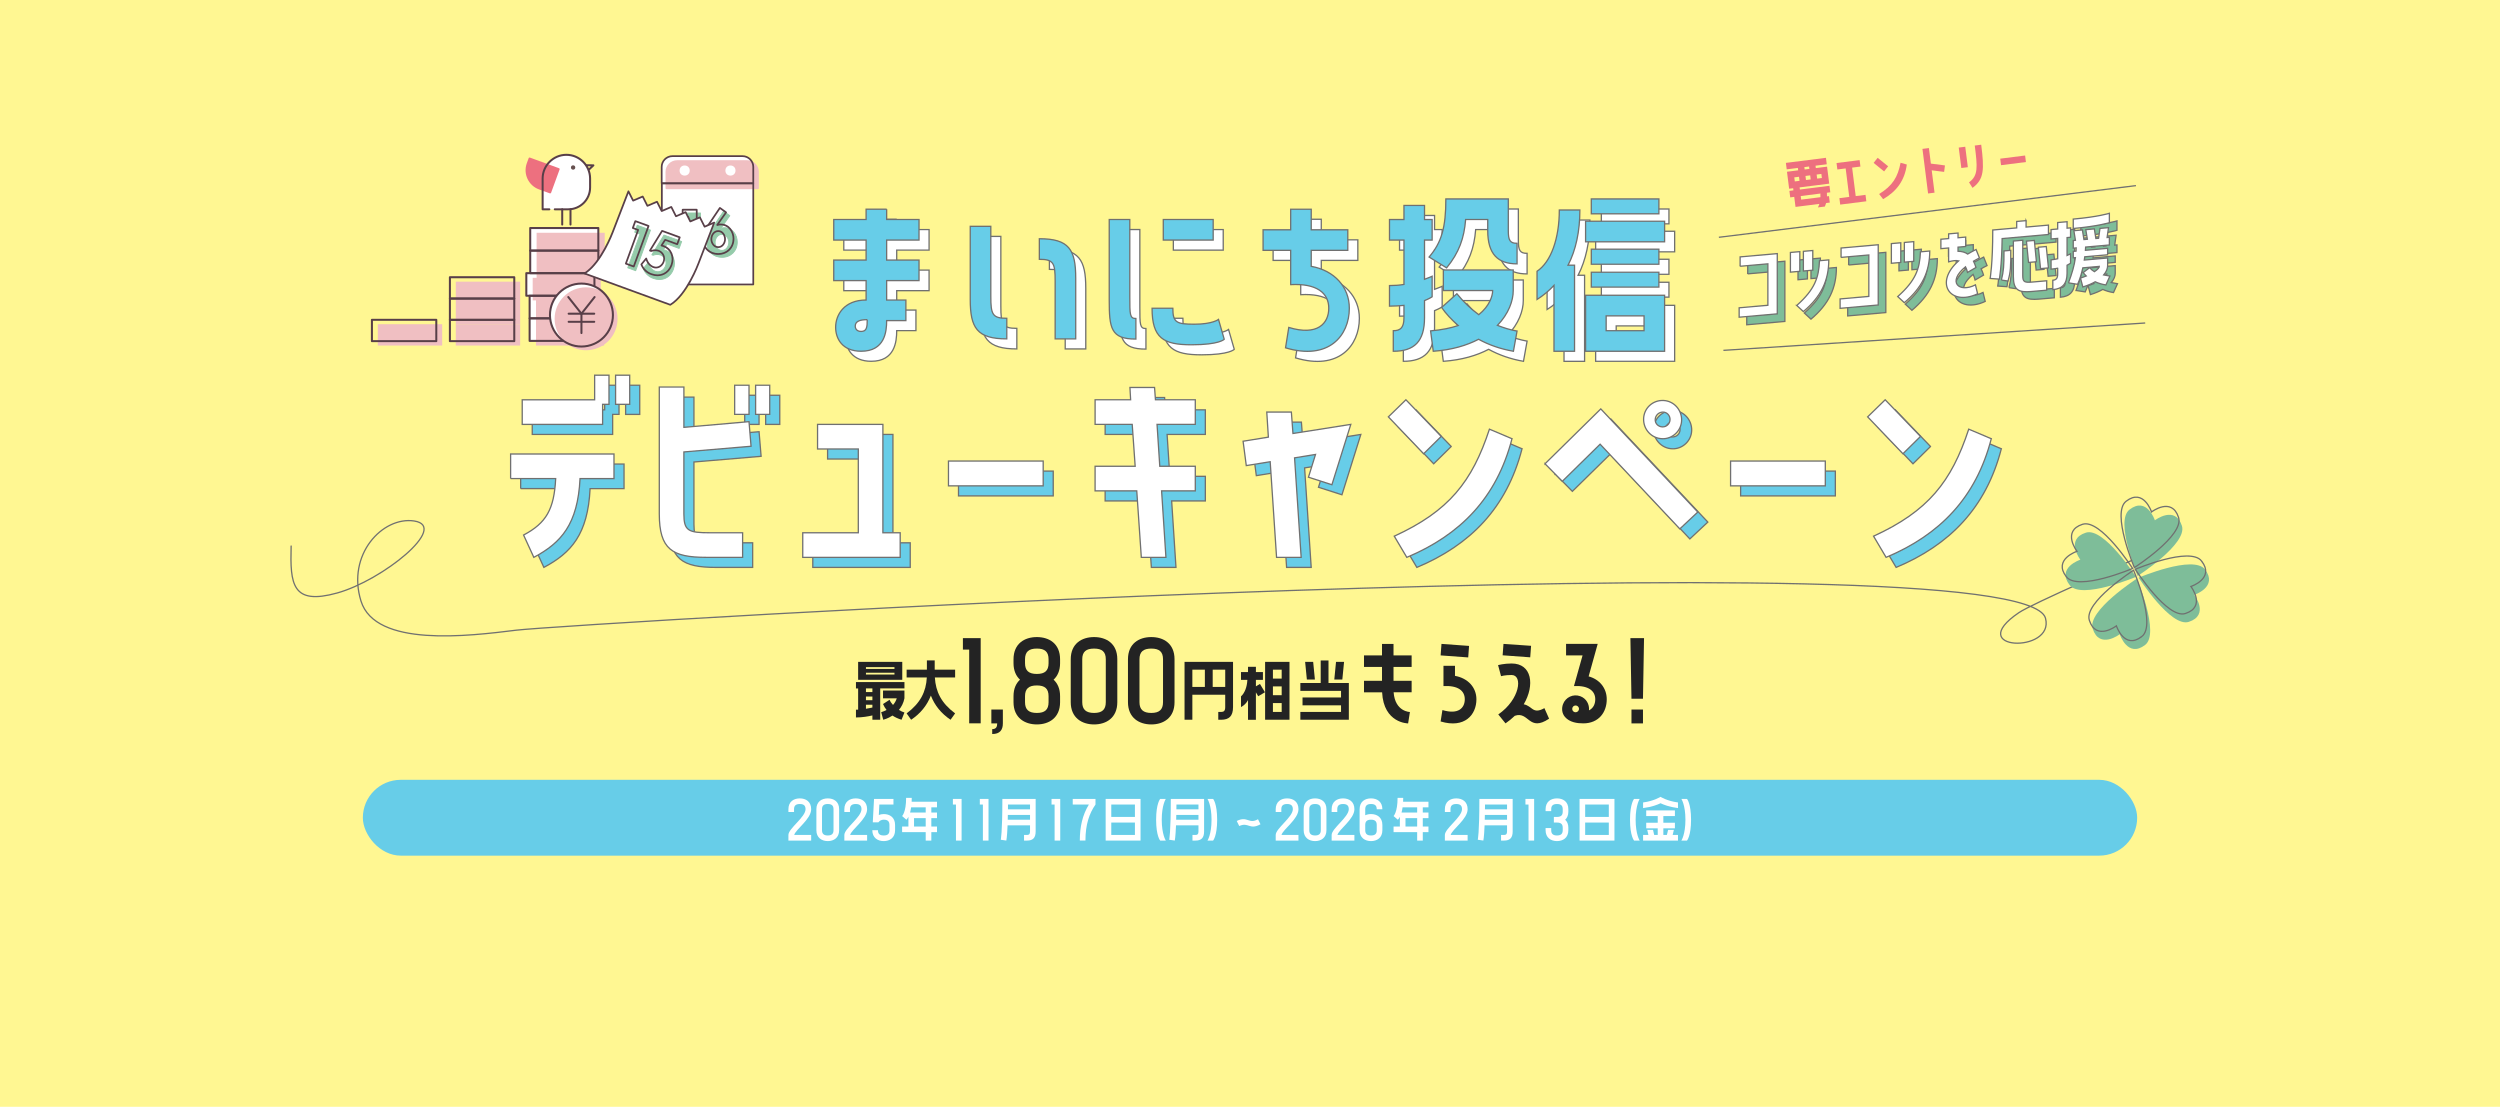 <?xml version="1.0" encoding="UTF-8"?><svg id="A" xmlns="http://www.w3.org/2000/svg" width="1920" height="850" viewBox="0 0 1920 850"><defs><style>.cls-1,.cls-2{fill:#67cde8;}.cls-3,.cls-4{fill:#fff;}.cls-3,.cls-5,.cls-2,.cls-6,.cls-7{stroke:#707070;stroke-miterlimit:10;}.cls-8,.cls-6{fill:#7ebd99;}.cls-9{fill:#f0bfc2;}.cls-10{fill:#fff792;}.cls-11{fill:#583f48;}.cls-5,.cls-7{fill:none;}.cls-12{fill:#66504f;}.cls-13{fill:#95cbaa;}.cls-14{fill:#232323;}.cls-15{fill:#ed707f;}.cls-7{stroke-linecap:round;}</style></defs><rect class="cls-10" width="1920" height="850"/><path class="cls-14" d="M657.38,528.71v-4.89h37.24v4.89h-18.62v24.07h-6v-3.33c-3,.72-7.73,1.56-12.62,1.56v-6h1.67v-16.29h-1.67ZM659.04,508.31h33.9v13.78h-33.9v-13.78ZM686.95,513.76v-1.39h-21.9v1.39h21.9ZM686.95,518.03v-1.39h-21.9v1.39h21.9ZM665.05,528.71v2.78h4.95v-2.78h-4.95ZM665.05,534.93v2.83h4.95v-2.83h-4.95ZM665.05,541.21v3.11c1.89-.28,3.56-.67,4.95-.94v-2.17h-4.95ZM678.16,536.32v-6h16.45v6c-.72,3.67-2.33,6.61-4.23,8.89,1.33.83,2.78,1.56,4.23,2l-2.22,5.56c-2.67-.83-5-1.89-6.95-3.22-3.72,2.45-7.11,3.22-7.11,3.22l-1.56-5.84s1.83-.44,4.11-1.67c-1.11-1.39-2-2.89-2.72-4.56l5.06-3.28c.44,1.28,1.39,2.67,2.61,4,1.22-1.39,2.28-3.06,2.89-5.11h-10.56Z"/><path class="cls-14" d="M696.29,547.88c10.62-7.95,14.9-16.62,15.51-27.57h-15.51v-6h15.56v-7.11h6v7.11h15.68v6h-15.56c.67,10.95,4.89,19.62,15.56,27.57l-3.5,4.89c-7.17-4.78-12.23-11.06-15.12-18.56-2.95,7.5-7.95,13.78-15.17,18.56l-3.45-4.89Z"/><path class="cls-14" d="M744.34,555.55v-56.63h-4.83v-8.84h13.66v65.46h-8.84Z"/><path class="cls-14" d="M762.01,559.97c2.95,0,3.85-1.72,3.85-4.42h-4.5v-10.64h8.84v10.64c0,5.07-2.29,8.18-8.18,8.18v-3.76Z"/><path class="cls-14" d="M814.14,506.37v2.95c0,5.73-1.96,9.9-4.99,12.68,3.03,2.78,4.99,6.87,4.99,12.68v4.58c0,12.03-8.51,17.1-17.84,17.1s-17.92-5.07-17.92-17.1v-4.58c0-5.81,1.96-9.9,4.99-12.68-3.03-2.78-4.99-6.96-4.99-12.68v-2.95c0-12.11,8.51-17.1,17.92-17.1s17.84,4.99,17.84,17.1ZM805.3,506.37c0-5.81-2.86-8.27-9-8.27s-9.08,2.45-9.08,8.27v2.95c0,5.81,2.95,8.27,9.08,8.27s9-2.45,9-8.27v-2.95ZM805.3,534.69c0-5.81-2.86-8.27-9-8.27s-9.08,2.45-9.08,8.27v4.58c0,5.81,2.95,8.27,9.08,8.27s9-2.45,9-8.27v-4.58Z"/><path class="cls-14" d="M858.09,506.29v32.98c0,12.03-8.51,17.1-17.84,17.1s-17.92-5.07-17.92-17.1v-32.98c0-12.03,8.51-17.02,17.92-17.02s17.84,4.99,17.84,17.02ZM849.25,506.29c0-5.73-2.86-8.18-9-8.18s-9.08,2.45-9.08,8.18v32.98c0,5.73,2.95,8.27,9.08,8.27s9-2.54,9-8.27v-32.98Z"/><path class="cls-14" d="M902.04,506.29v32.98c0,12.03-8.51,17.1-17.84,17.1s-17.92-5.07-17.92-17.1v-32.98c0-12.03,8.51-17.02,17.92-17.02s17.84,4.99,17.84,17.02ZM893.2,506.29c0-5.73-2.86-8.18-9-8.18s-9.08,2.45-9.08,8.18v32.98c0,5.73,2.95,8.27,9.08,8.27s9-2.54,9-8.27v-32.98Z"/><path class="cls-14" d="M909.73,552.77v-44.47h37.24v34.74c0,6.89-3,9.73-9.12,9.73h-2.22v-6h2.22c2.06,0,3.11-.83,3.11-3.72v-9.5h-25.23v19.23h-6ZM915.73,514.31v13.23h9.61v-13.23h-9.61ZM931.35,514.31v13.23h9.62v-13.23h-9.62Z"/><path class="cls-14" d="M958.48,537.66c-1.22,2.33-3,4.11-5.39,5.39v-8.23c2.78-2.5,4.61-7.06,4.89-12.67h-4.89v-6h5.39v-4.06h6.06v4.06h5.39v6h-5.39v4.95l3.11-1.83,3.83,6.39-5.17,3.06-1.78-3v21.07h-6.06v-15.12ZM971.6,552.77v-44.47h18.73v44.47h-18.73ZM977.6,514.31v6.84h6.73v-6.84h-6.73ZM977.6,527.15v6.78h6.73v-6.78h-6.73ZM977.6,539.93v6.84h6.73v-6.84h-6.73Z"/><path class="cls-14" d="M1020.29,507.2v17.34h15.62v28.24h-37.24v-6h31.24v-5.11h-29.57v-6h29.57v-5.11h-31.24v-6h15.62v-17.34h6ZM1008.51,508.31l1.33,13.56h-6.17l-1.33-13.56h6.17ZM1026.07,508.31h6.17l-1.33,13.56h-6.17l1.33-13.56Z"/><path class="cls-14" d="M1070.22,494.51v8.84h13.91v8.84h-13.91v10.64h13.91v8.84h-13.83c1.15,15.06,12.52,15.14,12.52,15.14l-1.39,8.76s-18.82,0-19.97-23.89h-13.91v-8.84h13.83v-10.64h-13.83v-8.84h13.83v-8.84h8.84Z"/><path class="cls-14" d="M1128.24,496.06l-.65,8.84-21.19-1.55.66-8.84,21.19,1.55ZM1117.44,519.06c9.98,1.8,16.45,8.92,16.45,18,0,11.87-9,22.59-27.5,17.02l1.39-8.76c12.36,3.76,17.18-1.72,17.18-8.27s-5.16-10.72-16.37-10.15v-15.55h8.84v7.69Z"/><path class="cls-14" d="M1186.1,543.85l3.6,8.1c-15.71,10.56-15.47-6.06-26.35-2.21-2.13,2.05-4.5,4.01-7.12,5.81l-5.56-6.87c16.69-11.46,19.07-30.28,10.23-30.28-5.16,0-8.1.9-8.1.9l-2.29-8.51s4.66-1.23,10.39-1.23c15.63,0,18,16.61,9.33,31.34,6.79,1.31,6.79,8.02,15.88,2.95ZM1175.87,495.98l-.66,8.84-21.19-1.55.65-8.76,21.19,1.47Z"/><path class="cls-14" d="M1220.07,519.47c8.27,2.21,13.91,8.92,13.91,17.59,0,9.66-5.89,18.49-18.08,18.49-4.5,0-10.39-.74-13.99-4.91-2.54-2.95-2.62-6.79-1.55-9.74,1.96-5.4,7.86-8.18,13.26-6.22,4.58,1.64,7.2,6.22,6.71,10.88,3.36-1.64,4.83-4.91,4.83-8.51,0-6.38-5.16-10.72-16.37-10.15l6.63-23.57h-12.68v-8.84h24.3l-6.96,24.96ZM1210.98,541.97c-1.39-.49-2.87.16-3.36,1.55-.49,1.31.16,2.86,1.55,3.36,1.39.49,2.86-.25,3.36-1.64.49-1.31-.25-2.78-1.55-3.27Z"/><path class="cls-14" d="M1261.81,536.65h-8.84l-.82-46.56h10.47l-.82,46.56ZM1261.81,544.92v10.64h-8.84v-10.64h8.84Z"/><path class="cls-7" d="M1642.3,428.24c-6.81,2.8-81.6,35.37-91.73,42.23-43.32,29.32,27.71,31.72,20.37,4.31-17.25-64.37-1137.41,4.61-1174.38,9.19-36.97,4.58-108.19,13.38-119.32-22.35-11.13-35.73,16.65-65.12,40.78-61.51,27.28,4.08-24.29,45.63-59.05,55.3-34.75,9.67-36.19-6.8-35.38-36.04"/><path class="cls-3" d="M688.67,168.4v7.9h24.86v15.79h-24.86v15.35h24.86v15.79h-24.86v14.91h14.77v15.79h-14.77c0,8.63-1.46,23.54-19.59,23.54-14.48,0-19.59-9.65-19.59-18.42,0-9.21,6.29-20.91,23.4-20.91v-14.91h-24.86v-15.79h24.86v-15.35h-24.86v-15.79h24.86v-7.9h15.79ZM673.76,253.21c-6.29,0-9.21,1.61-9.21,4.97,0,1.9,1.17,4.09,4.53,4.09,4.39,0,4.68-3.51,4.68-9.07Z"/><path class="cls-3" d="M768.65,235.37c0,13.74,1.17,16.82,12.28,16.82v15.79c-22.96,0-28.07-8.48-28.07-30.27v-56.15h15.79v53.81ZM805.94,191.06c22.81,0,27.93,8.33,27.93,30.27v46.65h-15.79v-44.45c0-13.74-1.17-16.67-12.14-16.67v-15.79Z"/><path class="cls-3" d="M875.4,235.66c0,13.74,0,16.67,4.68,16.67v15.79c-19.3,0-20.47-8.33-20.47-30.12v-61.71h15.79v59.37ZM947.92,268.27s-3.51,4.24-25.15,4.24-30.27-5.12-30.27-28.07h15.94c0,11.11,2.92,12.28,16.67,12.28s18.42-3.66,18.42-3.66l4.39,15.21ZM939.44,176.3v15.79h-38.31v-15.79h38.31Z"/><path class="cls-3" d="M1014.74,212.27c17.84,3.22,29.25,15.94,29.25,32.17,0,21.2-15.94,40.36-48.99,30.41l2.49-15.65c22.08,6.73,30.71-3.07,30.71-14.77s-9.21-19.16-29.25-18.13v-26.32h-21.2v-15.79h21.2v-15.79h15.79v15.79h28.07v15.79h-28.07v12.28Z"/><path class="cls-3" d="M1085.95,242.24c-3.36.29-7.02.59-11.11.59v-15.79c3.95,0,7.6-.29,11.11-.88v-34.07h-11.11v-15.79h11.11v-10.82h15.79v10.82h5.85v15.79h-5.85v30.12c3.66-1.32,5.85-2.34,5.85-2.34v15.79s-1.9,1.32-5.85,2.92v13.16c0,18.28-7.9,25.74-23.98,25.74v-15.79c5.41,0,8.19-2.19,8.19-9.94v-9.5ZM1166.08,184.78c0,7.6,1.32,9.8,6.73,9.8v15.79c-14.62,0-22.52-7.31-22.52-25.59v-8.48h-16.96c-1.17,14.33-4.97,25.3-14.62,37.14l-13.45-8.33c9.65-11.26,12.87-22.81,12.87-44.6h47.96v24.27ZM1169.89,230.84c0,7.75-3.51,17.84-12.14,26.76,4.83,1.9,9.94,3.51,15.06,4.39l-2.78,15.5c-10.09-1.75-19.01-4.97-26.76-9.21-8.92,4.68-20.47,8.19-34.8,9.21l-2.05-15.65c8.48-.73,15.5-2.19,21.2-4.09-5.12-4.53-9.5-9.21-12.72-13.89l11.7-10.53c5.26,6.43,10.82,11.7,16.82,16.08,8.33-6.73,10.67-14.48,10.67-18.57h-37.87v-15.79h53.66v15.79Z"/><path class="cls-3" d="M1188.16,216.07c10.82-7.31,17.11-25.3,17.11-47.08h15.79c0,16.38-3.07,30.71-9.07,42.41h4.97v66.09h-15.79v-50.59c-3.8,4.09-8.19,7.75-13.01,10.82v-21.64ZM1225.45,193.4v-15.79h60.68v15.79h-60.68ZM1225.45,277.48v-42.99h60.68v42.99h-60.68ZM1229.84,160.5h51.91v11.41h-51.91v-11.41ZM1281.74,199.11v11.55h-51.91v-11.55h51.91ZM1229.84,228.2v-11.41h51.91v11.41h-51.91ZM1241.24,250.28v11.41h29.1v-11.41h-29.1Z"/><path class="cls-2" d="M680.95,160.68v7.9h24.86v15.79h-24.86v15.35h24.86v15.79h-24.86v14.91h14.77v15.79h-14.77c0,8.63-1.46,23.54-19.59,23.54-14.48,0-19.59-9.65-19.59-18.42,0-9.21,6.29-20.91,23.4-20.91v-14.91h-24.86v-15.79h24.86v-15.35h-24.86v-15.79h24.86v-7.9h15.79ZM666.04,245.49c-6.29,0-9.21,1.61-9.21,4.97,0,1.9,1.17,4.09,4.53,4.09,4.39,0,4.68-3.51,4.68-9.07Z"/><path class="cls-2" d="M760.94,227.65c0,13.74,1.17,16.82,12.28,16.82v15.79c-22.96,0-28.07-8.48-28.07-30.27v-56.15h15.79v53.81ZM798.22,183.35c22.81,0,27.93,8.33,27.93,30.27v46.65h-15.79v-44.45c0-13.74-1.17-16.67-12.14-16.67v-15.79Z"/><path class="cls-2" d="M867.68,227.95c0,13.74,0,16.67,4.68,16.67v15.79c-19.3,0-20.47-8.33-20.47-30.12v-61.71h15.79v59.37ZM940.21,260.55s-3.51,4.24-25.15,4.24-30.27-5.12-30.27-28.07h15.94c0,11.11,2.92,12.28,16.67,12.28s18.42-3.66,18.42-3.66l4.39,15.21ZM931.72,168.58v15.79h-38.31v-15.79h38.31Z"/><path class="cls-2" d="M1007.03,204.55c17.84,3.22,29.25,15.94,29.25,32.17,0,21.2-15.94,40.36-48.99,30.41l2.49-15.65c22.08,6.73,30.71-3.07,30.71-14.77s-9.21-19.16-29.25-18.13v-26.32h-21.2v-15.79h21.2v-15.79h15.79v15.79h28.07v15.79h-28.07v12.28Z"/><path class="cls-2" d="M1078.24,234.53c-3.36.29-7.02.59-11.11.59v-15.79c3.95,0,7.6-.29,11.11-.88v-34.07h-11.11v-15.79h11.11v-10.82h15.79v10.82h5.85v15.79h-5.85v30.12c3.66-1.32,5.85-2.34,5.85-2.34v15.79s-1.9,1.32-5.85,2.92v13.16c0,18.28-7.9,25.74-23.98,25.74v-15.79c5.41,0,8.19-2.19,8.19-9.94v-9.5ZM1158.37,177.06c0,7.6,1.32,9.8,6.73,9.8v15.79c-14.62,0-22.52-7.31-22.52-25.59v-8.48h-16.96c-1.17,14.33-4.97,25.3-14.62,37.14l-13.45-8.33c9.65-11.26,12.87-22.81,12.87-44.6h47.96v24.27ZM1162.17,223.12c0,7.75-3.51,17.84-12.14,26.76,4.83,1.9,9.94,3.51,15.06,4.39l-2.78,15.5c-10.09-1.75-19.01-4.97-26.76-9.21-8.92,4.68-20.47,8.19-34.8,9.21l-2.05-15.65c8.48-.73,15.5-2.19,21.2-4.09-5.12-4.53-9.5-9.21-12.72-13.89l11.7-10.53c5.26,6.43,10.82,11.7,16.82,16.08,8.33-6.73,10.67-14.48,10.67-18.57h-37.87v-15.79h53.66v15.79Z"/><path class="cls-2" d="M1180.45,208.35c10.82-7.31,17.11-25.3,17.11-47.08h15.79c0,16.38-3.07,30.71-9.07,42.41h4.97v66.09h-15.79v-50.59c-3.8,4.09-8.19,7.75-13.01,10.82v-21.64ZM1217.73,185.69v-15.79h60.68v15.79h-60.68ZM1217.73,269.77v-42.99h60.68v42.99h-60.68ZM1222.12,152.79h51.91v11.41h-51.91v-11.41ZM1274.03,191.39v11.55h-51.91v-11.55h51.91ZM1222.12,220.49v-11.41h51.91v11.41h-51.91ZM1233.53,242.57v11.41h29.1v-11.41h-29.1Z"/><path class="cls-2" d="M399.87,375.26v-18.89h79.39v18.89h-26.06c-1.75,35.15-14.51,49.31-35.5,60.5l-7.87-17.14c17.49-9.27,23.43-19.76,24.66-43.37h-34.62ZM470.51,318.25v15.39h-61.73v-18.89h55.61v-18.89h11.02v22.38h-4.9ZM491.32,295.87v22.38h-10.84v-22.38h10.84Z"/><path class="cls-2" d="M550.08,435.77c-26.06,0-36.02-6.12-36.02-33.4v-97.4h18.89v30.95l50.01-4.37,1.57,18.89-51.59,4.37v47.56c0,13.11,3.5,14.51,19.93,14.51h25.18v18.89h-27.98ZM582.95,303.56v22.38h-11.02v-22.38h11.02ZM588.02,303.56h10.84v22.38h-10.84v-22.38Z"/><path class="cls-2" d="M685.77,333.64v83.24h13.29v18.89h-74.84v-18.89h42.67v-64.35h-31.3v-18.89h50.19Z"/><path class="cls-2" d="M736.13,361.8h72.75v19.06h-72.75v-19.06Z"/><path class="cls-2" d="M884.25,435.77l-3.5-51.06h-32v-18.89h30.78l-2.27-32.18h-28.5v-18.89h27.28l-.52-9.44h18.89l.7,9.44h30.6v18.89h-29.38l2.1,32.18h27.28v18.89h-25.88l3.32,51.06h-18.89Z"/><path class="cls-2" d="M999.48,324.2l1.22,16.44,44.42-6.99-14.51,46.34-18.01-5.77,5.42-17.49-16.09,2.62,5.07,76.42h-18.89l-4.9-73.44-18.36,2.97-2.45-18.71,19.41-3.15-1.22-19.24h18.88Z"/><path class="cls-2" d="M1114.54,342.91l-13.47,13.29-27.1-28.33,13.47-13.12,27.1,28.15ZM1168.93,344.66c-11.72,45.29-39.52,73.79-80.79,91.11l-9.62-16.26c41.97-19.24,59.81-41.79,73.09-82.19l17.31,7.34Z"/><path class="cls-2" d="M1194.28,363.89l42.84-42.14,74.49,79.21-13.81,12.94-61.2-65.05-29.03,28.5-13.29-13.46ZM1284.17,344.66c-8.22-.35-14.34-7.17-14.16-15.21.18-8.22,7-14.51,15.21-14.16,8.04.35,14.16,7.17,13.99,15.21-.17,8.04-7,14.51-15.04,14.16ZM1284.34,335.57c3.15.17,5.77-2.27,5.95-5.42.18-3.15-2.27-5.95-5.42-5.95s-5.77,2.45-5.95,5.6c-.17,3.15,2.27,5.6,5.42,5.77Z"/><path class="cls-2" d="M1336.8,361.8h72.75v19.06h-72.75v-19.06Z"/><path class="cls-2" d="M1482.64,342.91l-13.47,13.29-27.1-28.33,13.47-13.12,27.1,28.15ZM1537.02,344.66c-11.72,45.29-39.52,73.79-80.79,91.11l-9.62-16.26c41.97-19.24,59.81-41.79,73.09-82.19l17.31,7.34Z"/><path class="cls-3" d="M392.15,367.55v-18.89h79.39v18.89h-26.06c-1.75,35.15-14.51,49.31-35.5,60.5l-7.87-17.14c17.49-9.27,23.43-19.76,24.66-43.37h-34.62ZM462.8,310.54v15.39h-61.73v-18.89h55.61v-18.89h11.02v22.38h-4.9ZM483.61,288.15v22.38h-10.84v-22.38h10.84Z"/><path class="cls-3" d="M542.36,428.05c-26.06,0-36.02-6.12-36.02-33.4v-97.4h18.89v30.95l50.01-4.37,1.57,18.89-51.59,4.37v47.56c0,13.11,3.5,14.51,19.93,14.51h25.18v18.89h-27.98ZM575.24,295.85v22.38h-11.02v-22.38h11.02ZM580.31,295.85h10.84v22.38h-10.84v-22.38Z"/><path class="cls-3" d="M678.06,325.93v83.24h13.29v18.89h-74.84v-18.89h42.67v-64.35h-31.3v-18.89h50.19Z"/><path class="cls-3" d="M728.42,354.08h72.75v19.06h-72.75v-19.06Z"/><path class="cls-3" d="M876.53,428.05l-3.5-51.06h-32v-18.89h30.78l-2.27-32.18h-28.5v-18.89h27.28l-.52-9.44h18.89l.7,9.44h30.6v18.89h-29.38l2.1,32.18h27.28v18.89h-25.88l3.32,51.06h-18.89Z"/><path class="cls-3" d="M991.77,316.48l1.22,16.44,44.42-6.99-14.51,46.34-18.01-5.77,5.42-17.49-16.09,2.62,5.07,76.42h-18.89l-4.9-73.44-18.36,2.97-2.45-18.71,19.41-3.15-1.22-19.24h18.88Z"/><path class="cls-3" d="M1106.83,335.19l-13.47,13.29-27.1-28.33,13.47-13.12,27.1,28.15ZM1161.21,336.94c-11.72,45.29-39.52,73.79-80.79,91.11l-9.62-16.26c41.97-19.24,59.81-41.79,73.09-82.19l17.31,7.34Z"/><path class="cls-3" d="M1186.57,356.18l42.84-42.14,74.49,79.21-13.81,12.94-61.2-65.05-29.03,28.5-13.29-13.46ZM1276.45,336.94c-8.22-.35-14.34-7.17-14.16-15.21.18-8.22,7-14.51,15.21-14.16,8.04.35,14.16,7.17,13.99,15.21-.17,8.04-7,14.51-15.04,14.16ZM1276.63,327.85c3.15.17,5.77-2.27,5.95-5.42.18-3.15-2.27-5.95-5.42-5.95s-5.77,2.45-5.95,5.6c-.17,3.15,2.27,5.6,5.42,5.77Z"/><path class="cls-3" d="M1329.08,354.08h72.75v19.06h-72.75v-19.06Z"/><path class="cls-3" d="M1474.92,335.19l-13.47,13.29-27.1-28.33,13.47-13.12,27.1,28.15ZM1529.31,336.94c-11.72,45.29-39.52,73.79-80.79,91.11l-9.62-16.26c41.97-19.24,59.81-41.79,73.09-82.19l17.31,7.34Z"/><line class="cls-5" x1="1640.4" y1="142.55" x2="1320.09" y2="182.24"/><line class="cls-5" x1="1647.52" y1="248.06" x2="1323.59" y2="269.07"/><path class="cls-6" d="M1342.24,210.34v-7.22l28.54-2.51v46.26l-29.28,2.57v-7.22l22.06-1.94v-31.82l-21.32,1.87Z"/><path class="cls-6" d="M1388.09,199.1v15.11l-7.22.63v-15.11l7.22-.63ZM1385.75,240.41c13.77-12.24,16.91-21.2,17.45-34.35l7.15-.63c0,15.91-5.88,28.19-19.52,39.68l-5.08-4.7ZM1398.05,198.22v15.11l-7.22.63v-15.11l7.22-.63Z"/><path class="cls-6" d="M1419.77,203.53v-7.22l28.54-2.51v46.26l-29.28,2.57v-7.22l22.06-1.94v-31.82l-21.32,1.87Z"/><path class="cls-6" d="M1465.62,192.28v15.11l-7.22.63v-15.11l7.22-.63ZM1463.28,233.6c13.77-12.24,16.91-21.2,17.45-34.35l7.15-.63c0,15.91-5.88,28.19-19.52,39.68l-5.08-4.7ZM1475.58,191.41v15.11l-7.22.63v-15.11l7.22-.63Z"/><path class="cls-6" d="M1522.97,224.61l1.67,6.87c-21.05,9.87-33.75-8.46-14.57-25.32-2.14-.48-4.68-.12-7.69.74v-10.63l-5.95.52v-7.22l5.95-.52v-3.61l7.22-.63v3.61l5.88-.52v7.22l-5.88.52v3.14c3.08.06,5.55.85,7.42,2.16,1.94-1.17,4.08-2.36,6.42-3.51l2.61,6.52c-1.67.81-3.14,1.68-4.55,2.47.73,1.47,1.34,3.16,1.87,4.85l-6.48,3.78c-.4-1.7-.94-3.13-1.54-4.34-14.3,11.62-5.15,20.37,7.62,13.9Z"/><path class="cls-6" d="M1561.87,175.27v4.95l17.18-1.51v7.22l-35.56,3.12c-.33,21.89-2.14,31.14-2.14,31.14l-7.09-.51s2.01-11,2.01-37.21l18.38-1.62v-4.95l7.22-.63ZM1542.88,220.92c1.8-6.91,2.01-11.47,2.01-22.37l5.21-.46c0,12.57,0,16.31-2.14,23.58l-5.08-.76ZM1559.33,217.54c0,5.01,1.4,5.43,7.69,4.87l10.69-.94v7.22l-11.76,1.03c-9.96.88-13.84-1.12-13.84-11.55v-27.2l7.22-.63v27.2ZM1568.22,190.49l1.6,16.37-6.08.53-1.6-16.37,6.08-.53ZM1571.29,195.7l6.08-.53,1.67,16.43-6.08.53-1.67-16.43Z"/><path class="cls-6" d="M1586.13,211.84c-1.54.27-3.21.55-5.08.71v-7.15c1.8-.16,3.48-.51,5.08-.85v-15.64l-5.08.45v-7.22l5.08-.45v-4.95l7.22-.63v4.95l2.67-.23v7.22l-2.67.23v13.77c1.67-.75,2.67-1.3,2.67-1.3v7.22s-.87.68-2.67,1.57v6.08c0,8.29-3.61,12.01-10.96,12.66v-7.22c2.47-.22,3.74-1.33,3.74-4.81v-4.41ZM1594.41,223.08c2.74-7.33,4.48-13.29,5.35-19.39l-1.67.15v-4.95l2.14-.19c.07-.81.13-1.62.13-2.48l-2.27.2v-5.88l1.67-.15-1.2-7.38,6.55-.58,1.2,7.38,2.61-.23-1.2-7.38,6.55-.58,1.2,7.38,2.07-.18,1.07-7.58,6.55-.58-1.07,7.58,1.74-.15v5.88l-18.25,1.6c-.07.81-.07,1.61-.13,2.49l17.05-1.5v4.95l-17.58,1.55c-.13.81-.2,1.62-.33,2.5l17.91-1.57v5.88c0,2.01-.8,4.55-3.01,7.15,1.54.33,3.14.59,4.75.85l-3.07,6.82c-3.01-.47-5.75-1.3-8.22-2.42-2.54,1.43-5.61,2.77-9.49,3.98l-1.8-6.86c1.6-.48,3.07-1.07,4.41-1.59-.87-.86-1.67-1.72-2.34-2.6l4.95-3.78c1.07,1.24,2.27,2.27,3.68,3.09,2.54-1.69,3.81-3.28,3.81-4.08l-12.7,1.12c-1,4.5-2.34,8.96-4.01,12.65l-7.02-1.12ZM1625.83,176.87s-9.22,2.82-27.74,4.44v-7.22c19.05-1.67,27.74-4.44,27.74-4.44v7.22Z"/><path class="cls-3" d="M1336.41,204.51v-7.22l28.54-2.51v46.26l-29.28,2.57v-7.22l22.06-1.94v-31.82l-21.32,1.87Z"/><path class="cls-3" d="M1382.26,193.26v15.11l-7.22.63v-15.11l7.22-.63ZM1379.92,234.58c13.77-12.24,16.91-21.2,17.44-34.35l7.15-.63c0,15.91-5.88,28.19-19.52,39.68l-5.08-4.7ZM1392.22,192.39v15.11l-7.22.63v-15.11l7.22-.63Z"/><path class="cls-3" d="M1413.94,197.7v-7.22l28.54-2.51v46.26l-29.28,2.57v-7.22l22.06-1.94v-31.82l-21.32,1.87Z"/><path class="cls-3" d="M1459.79,186.45v15.11l-7.22.63v-15.11l7.22-.63ZM1457.45,227.76c13.77-12.24,16.91-21.2,17.45-34.35l7.15-.63c0,15.91-5.88,28.19-19.52,39.68l-5.08-4.7ZM1469.75,185.58v15.11l-7.22.63v-15.11l7.22-.63Z"/><path class="cls-3" d="M1517.14,218.78l1.67,6.87c-21.06,9.87-33.76-8.46-14.57-25.32-2.14-.48-4.68-.12-7.69.74v-10.63l-5.95.52v-7.22l5.95-.52v-3.61l7.22-.63v3.61l5.88-.52v7.22l-5.88.52v3.14c3.08.06,5.55.85,7.42,2.16,1.94-1.17,4.08-2.36,6.42-3.51l2.61,6.52c-1.67.81-3.14,1.68-4.55,2.47.74,1.47,1.34,3.16,1.87,4.85l-6.48,3.78c-.4-1.7-.94-3.13-1.54-4.34-14.3,11.62-5.15,20.37,7.62,13.9Z"/><path class="cls-3" d="M1556.03,169.44v4.95l17.18-1.51v7.22l-35.56,3.12c-.33,21.89-2.14,31.14-2.14,31.14l-7.09-.51s2.01-11.01,2.01-37.21l18.38-1.61v-4.95l7.22-.63ZM1537.05,215.09c1.8-6.91,2.01-11.47,2.01-22.37l5.21-.46c0,12.57,0,16.31-2.14,23.58l-5.08-.76ZM1553.49,211.71c0,5.01,1.41,5.42,7.69,4.87l10.69-.94v7.22l-11.76,1.03c-9.96.87-13.84-1.12-13.84-11.55v-27.2l7.22-.63v27.2ZM1562.38,184.65l1.6,16.37-6.08.53-1.6-16.37,6.08-.53ZM1565.46,189.87l6.08-.53,1.67,16.43-6.08.53-1.67-16.43Z"/><path class="cls-3" d="M1580.29,206.01c-1.54.27-3.21.55-5.08.71v-7.15c1.8-.16,3.48-.51,5.08-.85v-15.64l-5.08.45v-7.22l5.08-.45v-4.95l7.22-.63v4.95l2.67-.23v7.22l-2.67.23v13.77c1.67-.75,2.67-1.3,2.67-1.3v7.22s-.87.68-2.67,1.57v6.08c0,8.29-3.61,12.01-10.96,12.66v-7.22c2.47-.22,3.74-1.33,3.74-4.81v-4.41ZM1588.58,217.25c2.74-7.33,4.48-13.29,5.35-19.39l-1.67.15v-4.95l2.14-.19c.07-.81.13-1.62.13-2.48l-2.27.2v-5.88l1.67-.15-1.2-7.38,6.55-.58,1.2,7.38,2.61-.23-1.2-7.38,6.55-.58,1.2,7.38,2.07-.18,1.07-7.58,6.55-.58-1.07,7.58,1.74-.15v5.88l-18.25,1.6c-.07.81-.07,1.61-.13,2.48l17.04-1.5v4.95l-17.58,1.54c-.13.81-.2,1.62-.33,2.5l17.91-1.57v5.88c0,2.01-.8,4.55-3.01,7.15,1.54.33,3.14.59,4.75.85l-3.07,6.82c-3.01-.47-5.75-1.3-8.22-2.42-2.54,1.43-5.62,2.77-9.49,3.98l-1.81-6.86c1.61-.48,3.08-1.07,4.41-1.59-.87-.86-1.67-1.72-2.34-2.6l4.95-3.78c1.07,1.24,2.27,2.27,3.68,3.09,2.54-1.69,3.81-3.28,3.81-4.08l-12.7,1.12c-1,4.5-2.34,8.96-4.01,12.65l-7.02-1.12ZM1620,171.04s-9.22,2.82-27.74,4.44v-7.22c19.05-1.67,27.74-4.44,27.74-4.44v7.22Z"/><path class="cls-8" d="M1675.7,403.82c-5.23-16.13-20.75-4.22-20.75-4.22,0,0-6.12-18.58-19.53-8.2-11.48,8.88,6.35,50.92,6.35,50.92,0,0,38.42-24.68,33.93-38.49Z"/><path class="cls-8" d="M1647.48,495.29c-13.41,10.37-19.53-8.2-19.53-8.2,0,0-15.52,11.9-20.75-4.22-4.48-13.81,33.93-38.49,33.93-38.49,0,0,17.83,42.03,6.35,50.92Z"/><path class="cls-8" d="M1601.93,409.09c-16.13,5.23-4.22,20.75-4.22,20.75,0,0-18.58,6.12-8.2,19.53,8.88,11.48,50.92-6.35,50.92-6.35,0,0-24.68-38.42-38.49-33.93Z"/><path class="cls-8" d="M1693.4,437.31c10.37,13.41-8.2,19.53-8.2,19.53,0,0,11.9,15.52-4.22,20.75-13.81,4.48-38.49-33.93-38.49-33.93,0,0,42.03-17.83,50.92-6.35Z"/><path class="cls-5" d="M1673.13,397.39c-5.23-16.13-20.75-4.22-20.75-4.22,0,0-6.12-18.58-19.53-8.2-11.48,8.88,6.35,50.92,6.35,50.92,0,0,38.42-24.68,33.93-38.49Z"/><path class="cls-5" d="M1644.91,488.86c-13.41,10.37-19.53-8.2-19.53-8.2,0,0-15.52,11.9-20.75-4.22-4.48-13.81,33.93-38.49,33.93-38.49,0,0,17.83,42.03,6.35,50.92Z"/><path class="cls-5" d="M1599.36,402.66c-16.13,5.23-4.22,20.75-4.22,20.75,0,0-18.58,6.12-8.2,19.53,8.88,11.48,50.92-6.35,50.92-6.35,0,0-24.68-38.42-38.49-33.93Z"/><path class="cls-5" d="M1690.82,430.88c10.37,13.41-8.2,19.53-8.2,19.53,0,0,11.9,15.52-4.22,20.75-13.81,4.48-38.49-33.93-38.49-33.93,0,0,42.03-17.83,50.92-6.35Z"/><path class="cls-4" d="M416.73,160.74v-26.2s3.26-15.78,18.23-15.78,18.23,15.36,18.23,15.36v13.64s-.65,5.16-5.6,8.5c-4.95,3.33-9.12,4.69-9.12,4.69l-21.74-.21Z"/><path class="cls-15" d="M429.05,129.91l-6.52,17.85h0l-8.33-3.04c-7.72-2.82-11.7-11.37-8.87-19.09h0s1.41-3.87,1.41-3.87h0l22.31,8.15h0Z"/><path class="cls-15" d="M422.53,148.54c-.09,0-.18-.02-.27-.05l-8.33-3.04c-8.11-2.96-12.3-11.97-9.34-20.08l1.41-3.87c.07-.19.21-.35.4-.44.19-.09.4-.1.59-.03l22.31,8.15c.19.07.35.21.44.4.09.19.1.4.02.59l-6.52,17.85c-.11.31-.41.51-.73.51ZM407.2,122.76l-1.15,3.15c-2.67,7.31,1.1,15.43,8.41,18.09l7.6,2.78,5.99-16.4-20.85-7.62Z"/><path class="cls-11" d="M452.41,130.87c-.21,0-.41-.08-.56-.24-.29-.31-.28-.8.03-1.09l1.93-1.82-3.15-.04c-.43,0-.77-.36-.76-.79s.37-.77.79-.76l5.06.07c.32,0,.6.2.71.49.11.29.04.63-.19.84l-3.31,3.13c-.15.14-.34.21-.53.21Z"/><path class="cls-11" d="M436.46,161.52h-10.39c-.43,0-.77-.35-.77-.77s.35-.77.77-.77h10.39c8.8,0,15.95-7.16,15.95-15.95v-6.94s0-.05,0-.07c-.06-9.58-7.88-17.34-17.45-17.34-.04,0-.08,0-.11,0-9.5.06-17.28,7.84-17.34,17.34,0,.02,0,.04,0,.05v22.91h4.39c.43,0,.77.35.77.77s-.35.77-.77.77h-5.16c-.43,0-.77-.35-.77-.77v-23.75s0-.04,0-.07c.1-10.31,8.56-18.75,18.88-18.82.04,0,.08,0,.13,0,10.39,0,18.89,8.4,19,18.8,0,.03,0,.06,0,.08v7.02c0,9.65-7.85,17.5-17.5,17.5Z"/><circle class="cls-12" cx="440.15" cy="128.64" r="1.67"/><path class="cls-11" d="M431.78,173.23c-.43,0-.77-.35-.77-.77v-11.71c0-.43.35-.77.77-.77s.77.35.77.77v11.71c0,.43-.35.77-.77.77Z"/><path class="cls-11" d="M438.14,173.23c-.43,0-.77-.35-.77-.77v-11.71c0-.43.35-.77.77-.77s.77.35.77.77v11.71c0,.43-.35.77-.77.77Z"/><rect class="cls-9" x="350.04" y="248.99" width="49.44" height="16.39"/><rect class="cls-9" x="350.04" y="232.65" width="49.44" height="16.39"/><rect class="cls-9" x="350.04" y="216.31" width="49.44" height="16.39"/><path class="cls-11" d="M394.96,262.78h-49.44c-.43,0-.78-.35-.78-.78v-16.39c0-.43.35-.78.78-.78h49.44c.43,0,.78.35.78.78v16.39c0,.43-.35.78-.78.78M346.31,261.21h47.87v-14.82h-47.87v14.82Z"/><path class="cls-11" d="M394.96,246.44h-49.44c-.43,0-.78-.35-.78-.78v-16.39c0-.43.35-.78.78-.78h49.44c.43,0,.78.35.78.78v16.39c0,.43-.35.78-.78.78M346.31,244.87h47.87v-14.82h-47.87v14.82Z"/><path class="cls-11" d="M394.96,230.09h-49.44c-.43,0-.78-.35-.78-.78v-16.39c0-.43.35-.78.78-.78h49.44c.43,0,.78.35.78.78v16.39c0,.43-.35.78-.78.78M346.31,228.53h47.87v-14.82h-47.87v14.82Z"/><rect class="cls-9" x="290.15" y="248.99" width="49.44" height="16.39"/><path class="cls-11" d="M335.07,262.78h-49.44c-.43,0-.78-.35-.78-.78v-16.39c0-.43.35-.78.78-.78h49.44c.43,0,.78.35.78.78v16.39c0,.43-.35.78-.78.78M286.42,261.21h47.88v-14.82h-47.88v14.82Z"/><rect class="cls-4" x="406.75" y="244.47" width="52.31" height="17.34"/><rect class="cls-4" x="406.75" y="227.13" width="52.31" height="17.34"/><rect class="cls-4" x="404.2" y="209.79" width="52.31" height="17.34"/><rect class="cls-4" x="407.2" y="192.45" width="52.31" height="17.34"/><rect class="cls-4" x="407.2" y="175.12" width="52.31" height="17.34"/><polygon class="cls-9" points="412.11 178.77 412.11 196.11 412.11 213.36 409.11 213.36 409.11 230.7 411.65 230.7 411.65 248.04 411.65 265.38 463.97 265.38 463.97 248.04 463.97 230.7 461.42 230.7 461.42 213.45 464.42 213.45 464.42 196.11 464.42 178.77 412.11 178.77"/><path class="cls-11" d="M459.06,262.59h-52.31c-.43,0-.78-.35-.78-.78v-17.34c0-.43.35-.78.78-.78h52.31c.43,0,.78.35.78.78v17.34c0,.43-.35.78-.78.78M407.53,261.03h50.75v-15.77h-50.75v15.77Z"/><path class="cls-11" d="M459.06,245.25h-52.31c-.43,0-.78-.35-.78-.78v-17.34c0-.43.35-.78.78-.78h52.31c.43,0,.78.35.78.78v17.34c0,.43-.35.78-.78.78M407.53,243.69h50.75v-15.77h-50.75v15.77Z"/><path class="cls-11" d="M456.52,227.91h-52.31c-.43,0-.78-.35-.78-.78v-17.34c0-.43.35-.78.78-.78h52.31c.43,0,.78.35.78.78v17.34c0,.43-.35.78-.78.78M404.99,226.35h50.75v-15.77h-50.75v15.77Z"/><path class="cls-11" d="M459.52,210.57h-52.31c-.43,0-.78-.35-.78-.78v-17.34c0-.43.35-.78.78-.78h52.31c.43,0,.78.35.78.78v17.34c0,.43-.35.78-.78.78M407.99,209.01h50.75v-15.77h-50.75v15.77Z"/><path class="cls-11" d="M459.52,193.24h-52.31c-.43,0-.78-.35-.78-.78v-17.34c0-.43.35-.78.78-.78h52.31c.43,0,.78.35.78.78v17.34c0,.43-.35.78-.78.78M407.99,191.67h50.75v-15.77h-50.75v15.77Z"/><path class="cls-4" d="M470.72,241.96c0,13.35-10.82,24.17-24.17,24.17s-24.17-10.82-24.17-24.17,10.82-24.17,24.17-24.17,24.17,10.82,24.17,24.17"/><path class="cls-9" d="M474.29,244.82c0,13.35-10.82,24.17-24.17,24.17s-24.17-10.82-24.17-24.17,10.82-24.17,24.17-24.17,24.17,10.82,24.17,24.17"/><path class="cls-11" d="M446.55,266.92c-13.76,0-24.96-11.19-24.96-24.96s11.2-24.96,24.96-24.96,24.96,11.19,24.96,24.96-11.2,24.96-24.96,24.96M446.55,218.57c-12.9,0-23.39,10.49-23.39,23.39s10.49,23.39,23.39,23.39,23.39-10.49,23.39-23.39-10.49-23.39-23.39-23.39"/><path class="cls-11" d="M446.55,241.7c-.23,0-.46-.1-.62-.3l-10.09-12.77c-.27-.34-.21-.83.13-1.1.34-.27.83-.21,1.1.13l10.09,12.77c.27.34.21.83-.13,1.1-.14.11-.31.17-.48.17"/><path class="cls-11" d="M446.54,241.7c-.17,0-.34-.05-.48-.17-.34-.27-.4-.76-.13-1.1l10.09-12.77c.27-.34.76-.4,1.1-.13.34.27.4.76.13,1.1l-10.09,12.77c-.15.2-.38.3-.61.3"/><path class="cls-11" d="M446.55,256.56c-.43,0-.78-.35-.78-.78v-14.86c0-.43.35-.78.78-.78s.78.35.78.78v14.86c0,.43-.35.78-.78.78"/><path class="cls-11" d="M456.37,241.7h-19.64c-.43,0-.78-.35-.78-.78s.35-.78.78-.78h19.64c.43,0,.78.35.78.78s-.35.78-.78.78"/><path class="cls-11" d="M456.37,247.91h-19.64c-.43,0-.78-.35-.78-.78s.35-.78.78-.78h19.64c.43,0,.78.35.78.78s-.35.78-.78.78"/><path class="cls-4" d="M578.51,219.13h-70.22v-90.87s-.94-2.19,1.78-5.21c2.73-3.03,4.75-2.96,4.75-2.96h56.32s3.73-.16,5.16,2.07c1.44,2.23,2.2,4.45,2.2,4.45v93.16"/><path class="cls-9" d="M520.02,123.72h53.84c4.55,0,8.25,3.69,8.25,8.25v12.64h-70.33v-12.64c0-4.55,3.69-8.25,8.25-8.25Z"/><path class="cls-9" d="M582.11,145.28h-70.33c-.37,0-.67-.3-.67-.67v-12.64c0-4.92,4-8.92,8.92-8.92h53.84c4.92,0,8.92,4,8.92,8.92v12.64c0,.37-.3.67-.67.67ZM512.45,143.94h68.99v-11.97c0-4.18-3.4-7.58-7.58-7.58h-53.84c-4.18,0-7.58,3.4-7.58,7.58v11.97Z"/><path class="cls-11" d="M578.51,141.48h-70.33c-.37,0-.67-.3-.67-.67v-12.64c0-4.92,4-8.92,8.92-8.92h53.84c4.92,0,8.92,4,8.92,8.92v12.64c0,.37-.3.67-.67.67ZM508.85,140.14h68.99v-11.97c0-4.18-3.4-7.58-7.58-7.58h-53.84c-4.18,0-7.58,3.4-7.58,7.58v11.97Z"/><path class="cls-11" d="M578.51,219.13h-70.22c-.37,0-.67-.3-.67-.67v-77.65c0-.37.3-.67.67-.67h70.22c.37,0,.67.3.67.67v77.65c0,.37-.3.67-.67.67ZM508.97,217.79h68.88v-76.31h-68.88v76.31Z"/><path class="cls-13" d="M527.13,169.2v-5.63h10.82v33.16h-6.46v-27.53h-4.35Z"/><path class="cls-13" d="M537.95,197.09h-6.46c-.2,0-.36-.16-.36-.36v-27.17h-4c-.2,0-.36-.17-.36-.36v-5.63c0-.2.16-.36.36-.36h10.82c.2,0,.36.16.36.36v33.16c0,.2-.16.36-.36.36ZM531.84,196.38h5.75v-32.44h-10.1v4.91h4c.2,0,.36.17.36.36v27.17Z"/><path class="cls-13" d="M560.49,165.64l-6.82,9.63.09.09c.83-.31,1.71-.46,2.59-.44,6.07,0,9.85,5.28,9.85,10.99,0,6.82-4.88,11.7-11.7,11.7s-11.61-4.62-11.61-11.26c0-3.96,1.89-7.87,4.05-11.08l8.8-13.06,4.75,3.43ZM559.7,186.18c0-2.99-1.98-6.2-5.23-6.2s-5.28,3.21-5.28,6.2,2.02,6.16,5.28,6.16,5.23-3.21,5.23-6.16h0Z"/><path class="cls-13" d="M554.51,197.97c-6.93,0-11.97-4.89-11.97-11.62,0-3.43,1.38-7.22,4.11-11.28l8.8-13.06c.05-.08.14-.14.23-.15.09-.02.19,0,.27.06l4.75,3.43c.16.12.2.34.08.5l-6.31,8.92c.62-.15,1.25-.22,1.9-.21,6.62,0,10.2,5.85,10.2,11.35,0,6.99-5.07,12.06-12.06,12.06ZM555.83,162.71l-8.59,12.75c-2.64,3.94-3.99,7.6-3.99,10.88,0,6.32,4.73,10.9,11.25,10.9s11.34-4.77,11.34-11.34c0-5.16-3.33-10.64-9.49-10.64-.85-.03-1.68.12-2.47.42-.13.05-.28.02-.38-.08l-.09-.09c-.12-.12-.14-.32-.04-.46l6.61-9.34-4.16-3.01ZM554.47,192.69c-3.48,0-5.64-3.38-5.64-6.52s2.15-6.56,5.64-6.56,5.59,3.4,5.59,6.56-2.14,6.52-5.59,6.52ZM554.47,180.33c-3.04,0-4.92,3.03-4.92,5.84s1.88,5.8,4.92,5.8,4.88-3.01,4.88-5.8h0c0-2.81-1.86-5.84-4.88-5.84Z"/><path class="cls-11" d="M535.08,194.88h-6.46c-.37,0-.67-.3-.67-.67v-26.86h-3.68c-.37,0-.67-.3-.67-.67v-5.63c0-.37.3-.67.67-.67h10.82c.37,0,.67.3.67.67v33.16c0,.37-.3.67-.67.67ZM529.29,193.54h5.13v-31.82h-9.48v4.29h3.68c.37,0,.67.3.67.67v26.86Z"/><path class="cls-11" d="M551.64,195.76c-7.12,0-12.28-5.02-12.28-11.93,0-3.49,1.4-7.34,4.16-11.46l8.8-13.06c.1-.15.26-.25.44-.29.18-.03.36.01.51.12l4.75,3.43c.3.22.37.63.16.93l-5.87,8.29c.4-.05.8-.08,1.2-.07,6.82,0,10.51,6.01,10.51,11.66,0,7.17-5.2,12.37-12.37,12.37ZM553.04,160.63l-8.41,12.49c-2.61,3.89-3.93,7.49-3.93,10.71,0,6.14,4.6,10.59,10.94,10.59s11.03-4.54,11.03-11.03c0-5.01-3.22-10.32-9.18-10.32-.81-.01-1.61.12-2.36.4-.25.09-.52.03-.71-.15l-.09-.09c-.23-.23-.26-.59-.07-.86l6.44-9.09-3.65-2.64ZM551.6,190.48c-3.67,0-5.95-3.54-5.95-6.83s2.27-6.87,5.95-6.87,5.9,3.57,5.9,6.87-2.26,6.83-5.9,6.83ZM551.6,178.12c-2.85,0-4.61,2.87-4.61,5.53s1.76,5.49,4.61,5.49,4.56-2.85,4.56-5.49-1.75-5.53-4.56-5.53Z"/><path class="cls-4" d="M482.63,146.9l3.6,7.17,7.37-3.16,3.6,7.17,7.37-3.16,3.6,7.17,7.38-3.16,3.6,7.17,7.38-3.16,3.6,7.17,7.38-3.16,3.61,7.17,7.38-3.16-.18.49-2.27,5.89-9.59,24.88s-8.96,24.29-21.71,31.88l-65.88-24.06c12.95-8.14,21.71-31.88,21.71-31.88l11.86-30.76"/><path class="cls-11" d="M514.77,234.75c-.08,0-.16-.01-.23-.04l-65.88-24.06c-.24-.09-.41-.3-.44-.56-.03-.25.09-.5.31-.64,12.61-7.93,21.35-31.31,21.44-31.54l11.86-30.77c.03-.08.08-.15.13-.21,0-.25.13-.5.37-.62.33-.17.73-.03.9.3l3.32,6.6,6.8-2.91c.32-.14.7,0,.86.32l3.31,6.6,6.79-2.91c.32-.14.7,0,.86.31l3.32,6.6,6.8-2.91c.33-.14.7,0,.86.31l3.32,6.6,6.8-2.91c.32-.14.7,0,.86.31l3.32,6.6,6.8-2.91c.32-.14.7,0,.86.31l3.33,6.61,6.8-2.91c.25-.1.53-.05.72.13.19.18.26.47.17.72l-.18.49-11.86,30.78c-.37.99-9.18,24.59-21.99,32.21-.11.06-.22.09-.34.09ZM450.36,209.84l64.34,23.5c12.26-7.56,21.06-31.13,21.15-31.37l11.48-29.79-5.93,2.54c-.32.14-.7,0-.86-.31l-3.33-6.61-6.8,2.91c-.32.14-.7,0-.86-.31l-3.32-6.6-6.8,2.91c-.32.14-.7,0-.86-.31l-3.32-6.6-6.8,2.91c-.32.14-.7,0-.86-.31l-3.32-6.6-6.79,2.91c-.32.14-.7,0-.86-.31l-3.31-6.6-6.8,2.91c-.32.14-.7,0-.86-.31l-2.92-5.81-11.49,29.82c-.35.94-8.49,22.72-20.86,31.46Z"/><path class="cls-13" d="M487.48,178.33l1.93-5.29,10.16,3.71-11.38,31.14-6.07-2.22,9.44-25.86-4.09-1.49Z"/><path class="cls-13" d="M488.19,208.25s-.08,0-.12-.02l-6.07-2.22c-.19-.07-.28-.27-.21-.46l9.32-25.52-3.75-1.37c-.09-.03-.16-.1-.2-.19-.04-.09-.04-.18-.01-.27l1.93-5.29c.03-.09.1-.16.19-.2.09-.04.18-.04.27-.01l10.16,3.71c.19.07.28.27.21.46l-11.38,31.15c-.05.15-.19.24-.34.24ZM482.58,205.46l5.4,1.97,11.13-30.47-9.49-3.47-1.69,4.62,3.75,1.37c.09.03.16.1.2.19.04.09.04.18.01.27l-9.32,25.52Z"/><path class="cls-13" d="M512.32,187.4l-2.81,4.36,1.6.49c6.07,2.22,8.21,8.66,6.08,14.49-2.44,6.69-8.76,9.49-15.4,7.06-3.58-1.22-6.42-3.97-7.74-7.51l3.72-4.54c.77,2.9,2.7,5.57,5.55,6.61,3.39,1.24,6.65-.9,7.82-4.12,1.28-3.36-.4-7.12-3.76-8.4-.02,0-.03-.01-.05-.02-1.87-.62-3.91-.55-5.74.2l-.95-.35,9.32-15.14,13.55,4.95-1.93,5.29-9.25-3.39Z"/><path class="cls-13" d="M506.47,215.03c-1.56,0-3.17-.3-4.8-.89-3.68-1.26-6.59-4.07-7.96-7.72-.04-.12-.02-.25.06-.35l3.72-4.54c.09-.1.22-.15.35-.12.13.03.24.13.27.26.81,3.07,2.8,5.45,5.32,6.37,3.4,1.24,6.33-1.08,7.36-3.9.59-1.54.54-3.21-.13-4.71-.67-1.5-1.89-2.65-3.42-3.23-1.83-.61-3.78-.54-5.52.18-.08.03-.17.04-.26,0l-.95-.35c-.1-.04-.18-.12-.22-.22-.03-.1-.02-.21.03-.3l9.32-15.14c.09-.14.27-.21.43-.15l13.55,4.95c.19.07.28.27.21.46l-1.93,5.29c-.03.09-.1.16-.19.2-.09.04-.18.04-.27.01l-8.99-3.29-2.4,3.72,1.15.35c2.98,1.09,5.23,3.25,6.35,6.1,1.07,2.72,1.06,5.87-.03,8.85-1.23,3.36-3.41,5.84-6.31,7.15-1.49.68-3.09,1.01-4.75,1.01ZM494.45,206.35c1.32,3.36,4.03,5.94,7.45,7.11,3.19,1.17,6.31,1.13,9.02-.1,2.72-1.24,4.78-3.57,5.94-6.75,1.03-2.82,1.04-5.78.04-8.34-1.04-2.66-3.14-4.68-5.91-5.69l-1.58-.48c-.11-.03-.19-.11-.23-.22-.04-.11-.02-.22.04-.32l2.81-4.36c.09-.14.27-.2.42-.14l8.92,3.26,1.69-4.62-12.94-4.73-8.94,14.52.41.15c1.87-.74,3.95-.79,5.86-.16,0,0,.06.02.06.02,1.71.65,3.07,1.93,3.82,3.61.75,1.67.8,3.54.15,5.25-1.35,3.7-4.91,5.56-8.28,4.33-2.55-.93-4.6-3.22-5.57-6.2l-3.16,3.86Z"/><path class="cls-11" d="M486.72,205.35c-.08,0-.15-.01-.23-.04l-6.07-2.22c-.35-.13-.53-.51-.4-.86l9.21-25.23-3.46-1.26c-.17-.06-.3-.19-.38-.35-.07-.16-.08-.35-.02-.51l1.93-5.29c.13-.35.51-.53.86-.4l10.16,3.71c.17.06.3.19.38.35.07.16.08.35.02.51l-11.38,31.14c-.1.27-.36.44-.63.44ZM481.51,202.06l4.81,1.76,10.92-29.89-8.9-3.25-1.47,4.03,3.46,1.26c.17.06.3.19.38.35.08.16.08.35.02.51l-9.21,25.23Z"/><path class="cls-11" d="M504.97,212.11c-1.58,0-3.22-.29-4.88-.9-3.77-1.28-6.74-4.17-8.14-7.9-.08-.22-.04-.47.11-.66l3.72-4.54c.16-.19.41-.28.66-.23.25.05.44.24.51.48.78,2.97,2.7,5.27,5.13,6.15,1.8.66,3.27.18,4.18-.34,1.24-.7,2.25-1.93,2.78-3.38,1.15-3.01-.36-6.39-3.37-7.54-1.75-.58-3.62-.52-5.29.17-.16.06-.33.07-.49.01l-.95-.35c-.19-.07-.34-.22-.4-.41s-.04-.4.06-.57l9.32-15.14c.17-.27.5-.39.8-.28l13.55,4.95c.17.06.3.19.38.35.07.16.08.35.02.51l-1.93,5.29c-.06.17-.19.3-.35.38-.16.08-.35.08-.51.02l-8.75-3.2-2.04,3.16.75.23c6.11,2.23,8.9,8.83,6.52,15.36-1.94,5.31-6.3,8.36-11.38,8.36ZM493.34,203.19c1.31,3.19,3.91,5.64,7.19,6.76,6.41,2.34,12.25-.34,14.56-6.66,2.12-5.81-.32-11.67-5.69-13.63l-1.57-.48c-.2-.06-.36-.21-.43-.41-.07-.2-.05-.42.07-.59l2.81-4.36c.17-.26.5-.37.79-.27l8.62,3.15,1.47-4.03-12.41-4.53-8.57,13.92c1.89-.69,3.95-.72,5.86-.08,0,0,.07.03.08.03,3.69,1.41,5.55,5.56,4.14,9.26-.64,1.76-1.84,3.21-3.38,4.08-1.64.93-3.53,1.08-5.3.43-2.49-.91-4.51-3.06-5.58-5.87l-2.69,3.28Z"/><circle class="cls-4" cx="525.82" cy="130.98" r="3.88"/><circle class="cls-4" cx="560.99" cy="130.98" r="3.88"/><path class="cls-15" d="M1372.19,130.05l-.63-4.96,30.76-3.89.63,4.96-8.63,1.09.23,1.84,8.63-1.09,1.65,13.04-22.73,2.88.21,1.65,22.73-2.88.63,5-2.62.33c.04,1.02.1,1.9.07,2.79l1.52-.19.63,4.96-2.8.35c-.26.87-.57,1.75-.97,2.69l-5.33.67c.45-.9.8-1.78,1.1-2.7l-18.32,2.32-.98-7.71-3.08.39-.63-5,3.08-.39-.21-1.65-3.08.39-1.65-13.04,8.59-1.09-.23-1.84-8.59,1.09ZM1382.03,138.88l-.39-3.12-3.63.46.39,3.12,3.63-.46ZM1382.95,150.56l.35,2.75,14.79-1.87c.03-.89.05-1.83-.03-2.8l-15.11,1.91ZM1385.74,128.33l.23,1.84,3.63-.46-.23-1.84-3.63.46ZM1386.6,135.13l.39,3.12,3.63-.46-.39-3.12-3.63.46ZM1395.18,134.04l.39,3.12,3.63-.46-.39-3.12-3.63.46Z"/><path class="cls-15" d="M1432.71,149.63l.63,4.96-20.06,2.54-.63-4.96,7.58-.96-2.76-21.86-6.38.81-.63-4.96,17.72-2.24.63,4.96-6.38.81,2.76,21.86,7.53-.95Z"/><path class="cls-15" d="M1450.09,127.7l-3.09,3.94-8.06-6.54,3.1-3.89,8.05,6.49ZM1464.43,126.35c-1.57,12.28-7.92,20.69-18.19,26.61l-3.07-3.95c10.38-6.44,14.32-12.96,16.46-24.01l4.79,1.35Z"/><path class="cls-15" d="M1476.44,114.34l4.96-.63,1.51,11.94,10.81,1.39-.63,4.98-9.53-1.22,2.17,17.17-4.96.63-4.33-34.25Z"/><path class="cls-15" d="M1509.31,112.7l1.99,15.7-5,.63-1.99-15.7,5-.63ZM1512.21,140.04c7.18-5.2,6.49-11.74,4.4-28.27l4.96-.63c2.38,18.78,2.34,26.62-6.68,33.13l-2.68-4.23Z"/><path class="cls-15" d="M1536.18,121.85l19.1-2.42.63,5.01-19.1,2.42-.63-5.01Z"/><rect class="cls-1" x="278.67" y="598.9" width="1362.67" height="58.23" rx="29.12" ry="29.12"/><path class="cls-4" d="M622.98,621.48c0,7.64-11.8,15.32-13.04,19.76h13.04v4.32h-17.48v-4.32c0-4.96,13.16-13.68,13.16-19.76,0-2.8-1.4-4-4.4-4s-4.44,1.2-4.44,4v2.12h-4.32v-2.12c0-5.88,4.16-8.32,8.76-8.32s8.72,2.44,8.72,8.32Z"/><path class="cls-4" d="M644.46,621.48v16.12c0,5.88-4.16,8.36-8.72,8.36s-8.76-2.48-8.76-8.36v-16.12c0-5.88,4.16-8.32,8.76-8.32s8.72,2.44,8.72,8.32ZM640.14,621.48c0-2.8-1.4-4-4.4-4s-4.44,1.2-4.44,4v16.12c0,2.8,1.44,4.04,4.44,4.04s4.4-1.24,4.4-4.04v-16.12Z"/><path class="cls-4" d="M665.94,621.48c0,7.64-11.8,15.32-13.04,19.76h13.04v4.32h-17.48v-4.32c0-4.96,13.16-13.68,13.16-19.76,0-2.8-1.4-4-4.4-4s-4.44,1.2-4.44,4v2.12h-4.32v-2.12c0-5.88,4.16-8.32,8.76-8.32s8.72,2.44,8.72,8.32Z"/><path class="cls-4" d="M687.42,633.56v4.04c0,5.88-4.16,8.36-8.72,8.36s-8.76-2.48-8.76-8.36h4.32c0,2.84,1.44,4.04,4.44,4.04s4.4-1.2,4.4-4.04v-4.04c0-2.8-1.4-4.04-4.4-4.04-1.44,0-3.08.56-4.08,2.04h-4.32l.96-18h14.92v4.32h-10.84l-.4,8.04c1.12-.44,2.36-.72,3.76-.72,4.56,0,8.72,2.48,8.72,8.36Z"/><path class="cls-4" d="M700.22,612.76c0,1.04,0,2.04-.08,2.96h19.48v4.32h-4.36v3.96h4.36v4.32h-4.36v6.44h4.36v4.32h-4.36v6.48h-4.32v-6.48h-18.12v-4.32h4.84v-7.48c-.84,1.68-1.56,2.28-1.56,2.28l-3.28-2.84s3.08-2.92,3.08-13.96h4.32ZM710.94,620.04h-11.2c-.2,1.52-.52,2.84-.8,3.96h12v-3.96ZM710.94,634.76v-6.44h-8.96v6.44h8.96Z"/><path class="cls-4" d="M734.18,645.56v-27.67h-2.36v-4.32h6.68v31.99h-4.32Z"/><path class="cls-4" d="M754.86,645.56v-27.67h-2.36v-4.32h6.68v31.99h-4.32Z"/><path class="cls-4" d="M795.38,613.56v25c0,4.96-2.16,7-6.56,7h-2.36v-4.32h2.36c1.48,0,2.24-.6,2.24-2.68v-4.68h-17.24c-.4,9.52-.96,11.68-.96,11.68l-4.28-.64s1.24-4.76,1.24-31.35h25.56ZM791.06,629.56v-3.68h-17.04c0,1.32-.04,2.52-.08,3.68h17.12ZM791.06,621.56v-3.68h-16.92c-.04,1.28-.04,2.52-.04,3.68h16.96Z"/><path class="cls-4" d="M809.94,645.56v-27.67h-2.36v-4.32h6.68v31.99h-4.32Z"/><path class="cls-4" d="M823.86,617.88v-4.32h17.48v4.32c-4.72,6.76-7.72,15.2-7.72,27.67h-4.32c0-10.48,2-19.56,6.96-27.67h-12.4Z"/><path class="cls-4" d="M849.14,645.56v-31.99h26.8v31.99h-26.8ZM853.46,617.88v9.52h18.16v-9.52h-18.16ZM853.46,631.72v9.52h18.16v-9.52h-18.16Z"/><path class="cls-4" d="M895.34,613.56s-3.12,4.64-3.12,16,3.12,16,3.12,16h-4.32s-3.12-3.44-3.12-16,3.12-16,3.12-16h4.32Z"/><path class="cls-4" d="M924.74,613.56v25c0,4.96-2.16,7-6.56,7h-2.36v-4.32h2.36c1.48,0,2.24-.6,2.24-2.68v-4.68h-17.24c-.4,9.52-.96,11.68-.96,11.68l-4.28-.64s1.24-4.76,1.24-31.35h25.56ZM920.42,629.56v-3.68h-17.04c0,1.32-.04,2.52-.08,3.68h17.12ZM920.42,621.56v-3.68h-16.92c-.04,1.28-.04,2.52-.04,3.68h16.96Z"/><path class="cls-4" d="M931.66,613.56s3.12,3.44,3.12,16-3.12,16-3.12,16h-4.32s3.12-4.64,3.12-16-3.12-16-3.12-16h4.32Z"/><path class="cls-4" d="M968.06,633.04c-8.56,4.72-9.12-1.96-16.32,1.36l-1.92-3.88c8.32-4.2,9.2,2.8,16.32-1.36l1.92,3.88Z"/><path class="cls-4" d="M997.22,621.48c0,7.64-11.8,15.32-13.04,19.76h13.04v4.32h-17.48v-4.32c0-4.96,13.16-13.68,13.16-19.76,0-2.8-1.4-4-4.4-4s-4.44,1.2-4.44,4v2.12h-4.32v-2.12c0-5.88,4.16-8.32,8.76-8.32s8.72,2.44,8.72,8.32Z"/><path class="cls-4" d="M1018.7,621.48v16.12c0,5.88-4.16,8.36-8.72,8.36s-8.76-2.48-8.76-8.36v-16.12c0-5.88,4.16-8.32,8.76-8.32s8.72,2.44,8.72,8.32ZM1014.38,621.48c0-2.8-1.4-4-4.4-4s-4.44,1.2-4.44,4v16.12c0,2.8,1.44,4.04,4.44,4.04s4.4-1.24,4.4-4.04v-16.12Z"/><path class="cls-4" d="M1040.18,621.48c0,7.64-11.8,15.32-13.04,19.76h13.04v4.32h-17.48v-4.32c0-4.96,13.16-13.68,13.16-19.76,0-2.8-1.4-4-4.4-4s-4.44,1.2-4.44,4v2.12h-4.32v-2.12c0-5.88,4.16-8.32,8.76-8.32s8.72,2.44,8.72,8.32Z"/><path class="cls-4" d="M1048.5,621.52v4.6c1.32-.6,2.84-.92,4.44-.92,4.56,0,8.72,2.48,8.72,8.36v4.04c0,5.88-4.16,8.36-8.72,8.36s-8.76-2.48-8.76-8.36v-16.08c0-5.92,4.16-8.36,8.76-8.36s8.72,2.44,8.72,8.36h-4.32c0-2.84-1.4-4.04-4.4-4.04s-4.44,1.2-4.44,4.04ZM1048.5,633.56v4.04c0,2.84,1.44,4.04,4.44,4.04s4.4-1.2,4.4-4.04v-4.04c0-2.8-1.4-4.04-4.4-4.04s-4.44,1.24-4.44,4.04Z"/><path class="cls-4" d="M1077.66,612.76c0,1.04,0,2.04-.08,2.96h19.48v4.32h-4.36v3.96h4.36v4.32h-4.36v6.44h4.36v4.32h-4.36v6.48h-4.32v-6.48h-18.12v-4.32h4.84v-7.48c-.84,1.68-1.56,2.28-1.56,2.28l-3.28-2.84s3.08-2.92,3.08-13.96h4.32ZM1088.38,620.04h-11.2c-.2,1.52-.52,2.84-.8,3.96h12v-3.96ZM1088.38,634.76v-6.44h-8.96v6.44h8.96Z"/><path class="cls-4" d="M1127.14,621.48c0,7.64-11.8,15.32-13.04,19.76h13.04v4.32h-17.48v-4.32c0-4.96,13.16-13.68,13.16-19.76,0-2.8-1.4-4-4.4-4s-4.44,1.2-4.44,4v2.12h-4.32v-2.12c0-5.88,4.16-8.32,8.76-8.32s8.72,2.44,8.72,8.32Z"/><path class="cls-4" d="M1161.73,613.56v25c0,4.96-2.16,7-6.56,7h-2.36v-4.32h2.36c1.48,0,2.24-.6,2.24-2.68v-4.68h-17.24c-.4,9.52-.96,11.68-.96,11.68l-4.28-.64s1.24-4.76,1.24-31.35h25.56ZM1157.41,629.56v-3.68h-17.04c0,1.32-.04,2.52-.08,3.68h17.12ZM1157.41,621.56v-3.68h-16.92c-.04,1.28-.04,2.52-.04,3.68h16.96Z"/><path class="cls-4" d="M1173.9,645.56v-27.67h-2.36v-4.32h6.68v31.99h-4.32Z"/><path class="cls-4" d="M1204.49,621.48v1.88c0,2.8-.96,4.84-2.44,6.2,1.48,1.32,2.44,3.36,2.44,6.16v1.88c0,5.88-4.16,8.36-8.72,8.36s-8.76-2.48-8.76-8.36v-1.64h4.32v1.64c0,2.8,1.44,4.04,4.44,4.04s4.4-1.24,4.4-4.04v-1.88c0-2.8-1.4-4-4.4-4h-2.4v-4.32h2.4c3,0,4.4-1.24,4.4-4.04v-1.88c0-2.8-1.4-4-4.4-4s-4.44,1.2-4.44,4v1.48h-4.32v-1.48c0-5.88,4.16-8.32,8.76-8.32s8.72,2.44,8.72,8.32Z"/><path class="cls-4" d="M1213.1,645.56v-31.99h26.8v31.99h-26.8ZM1217.41,617.88v9.52h18.16v-9.52h-18.16ZM1217.41,631.72v9.52h18.16v-9.52h-18.16Z"/><path class="cls-4" d="M1259.29,613.56s-3.12,4.64-3.12,16,3.12,16,3.12,16h-4.32s-3.12-3.44-3.12-16,3.12-16,3.12-16h4.32Z"/><path class="cls-4" d="M1261.89,616.28c8.4-1.08,13.4-4.32,13.4-4.32,0,0,5.04,3.24,13.4,4.32v4.32c-6.72-.84-11.16-2.64-13.4-3.72-2.2,1.08-6.64,2.88-13.4,3.72v-4.32ZM1285.53,637.36l-.92,3.88h4.08v4.32h-26.8v-4.32h4.08l-.88-3.88h4.44l.88,3.88h2.72v-5.08h-8.84v-4.32h8.84v-5.12h-8.84v-4.32h22.04v4.32h-8.88v5.12h8.88v4.32h-8.88v5.08h2.72l.92-3.88h4.44Z"/><path class="cls-4" d="M1295.61,613.56s3.12,3.44,3.12,16-3.12,16-3.12,16h-4.32s3.12-4.64,3.12-16-3.12-16-3.12-16h4.32Z"/></svg>